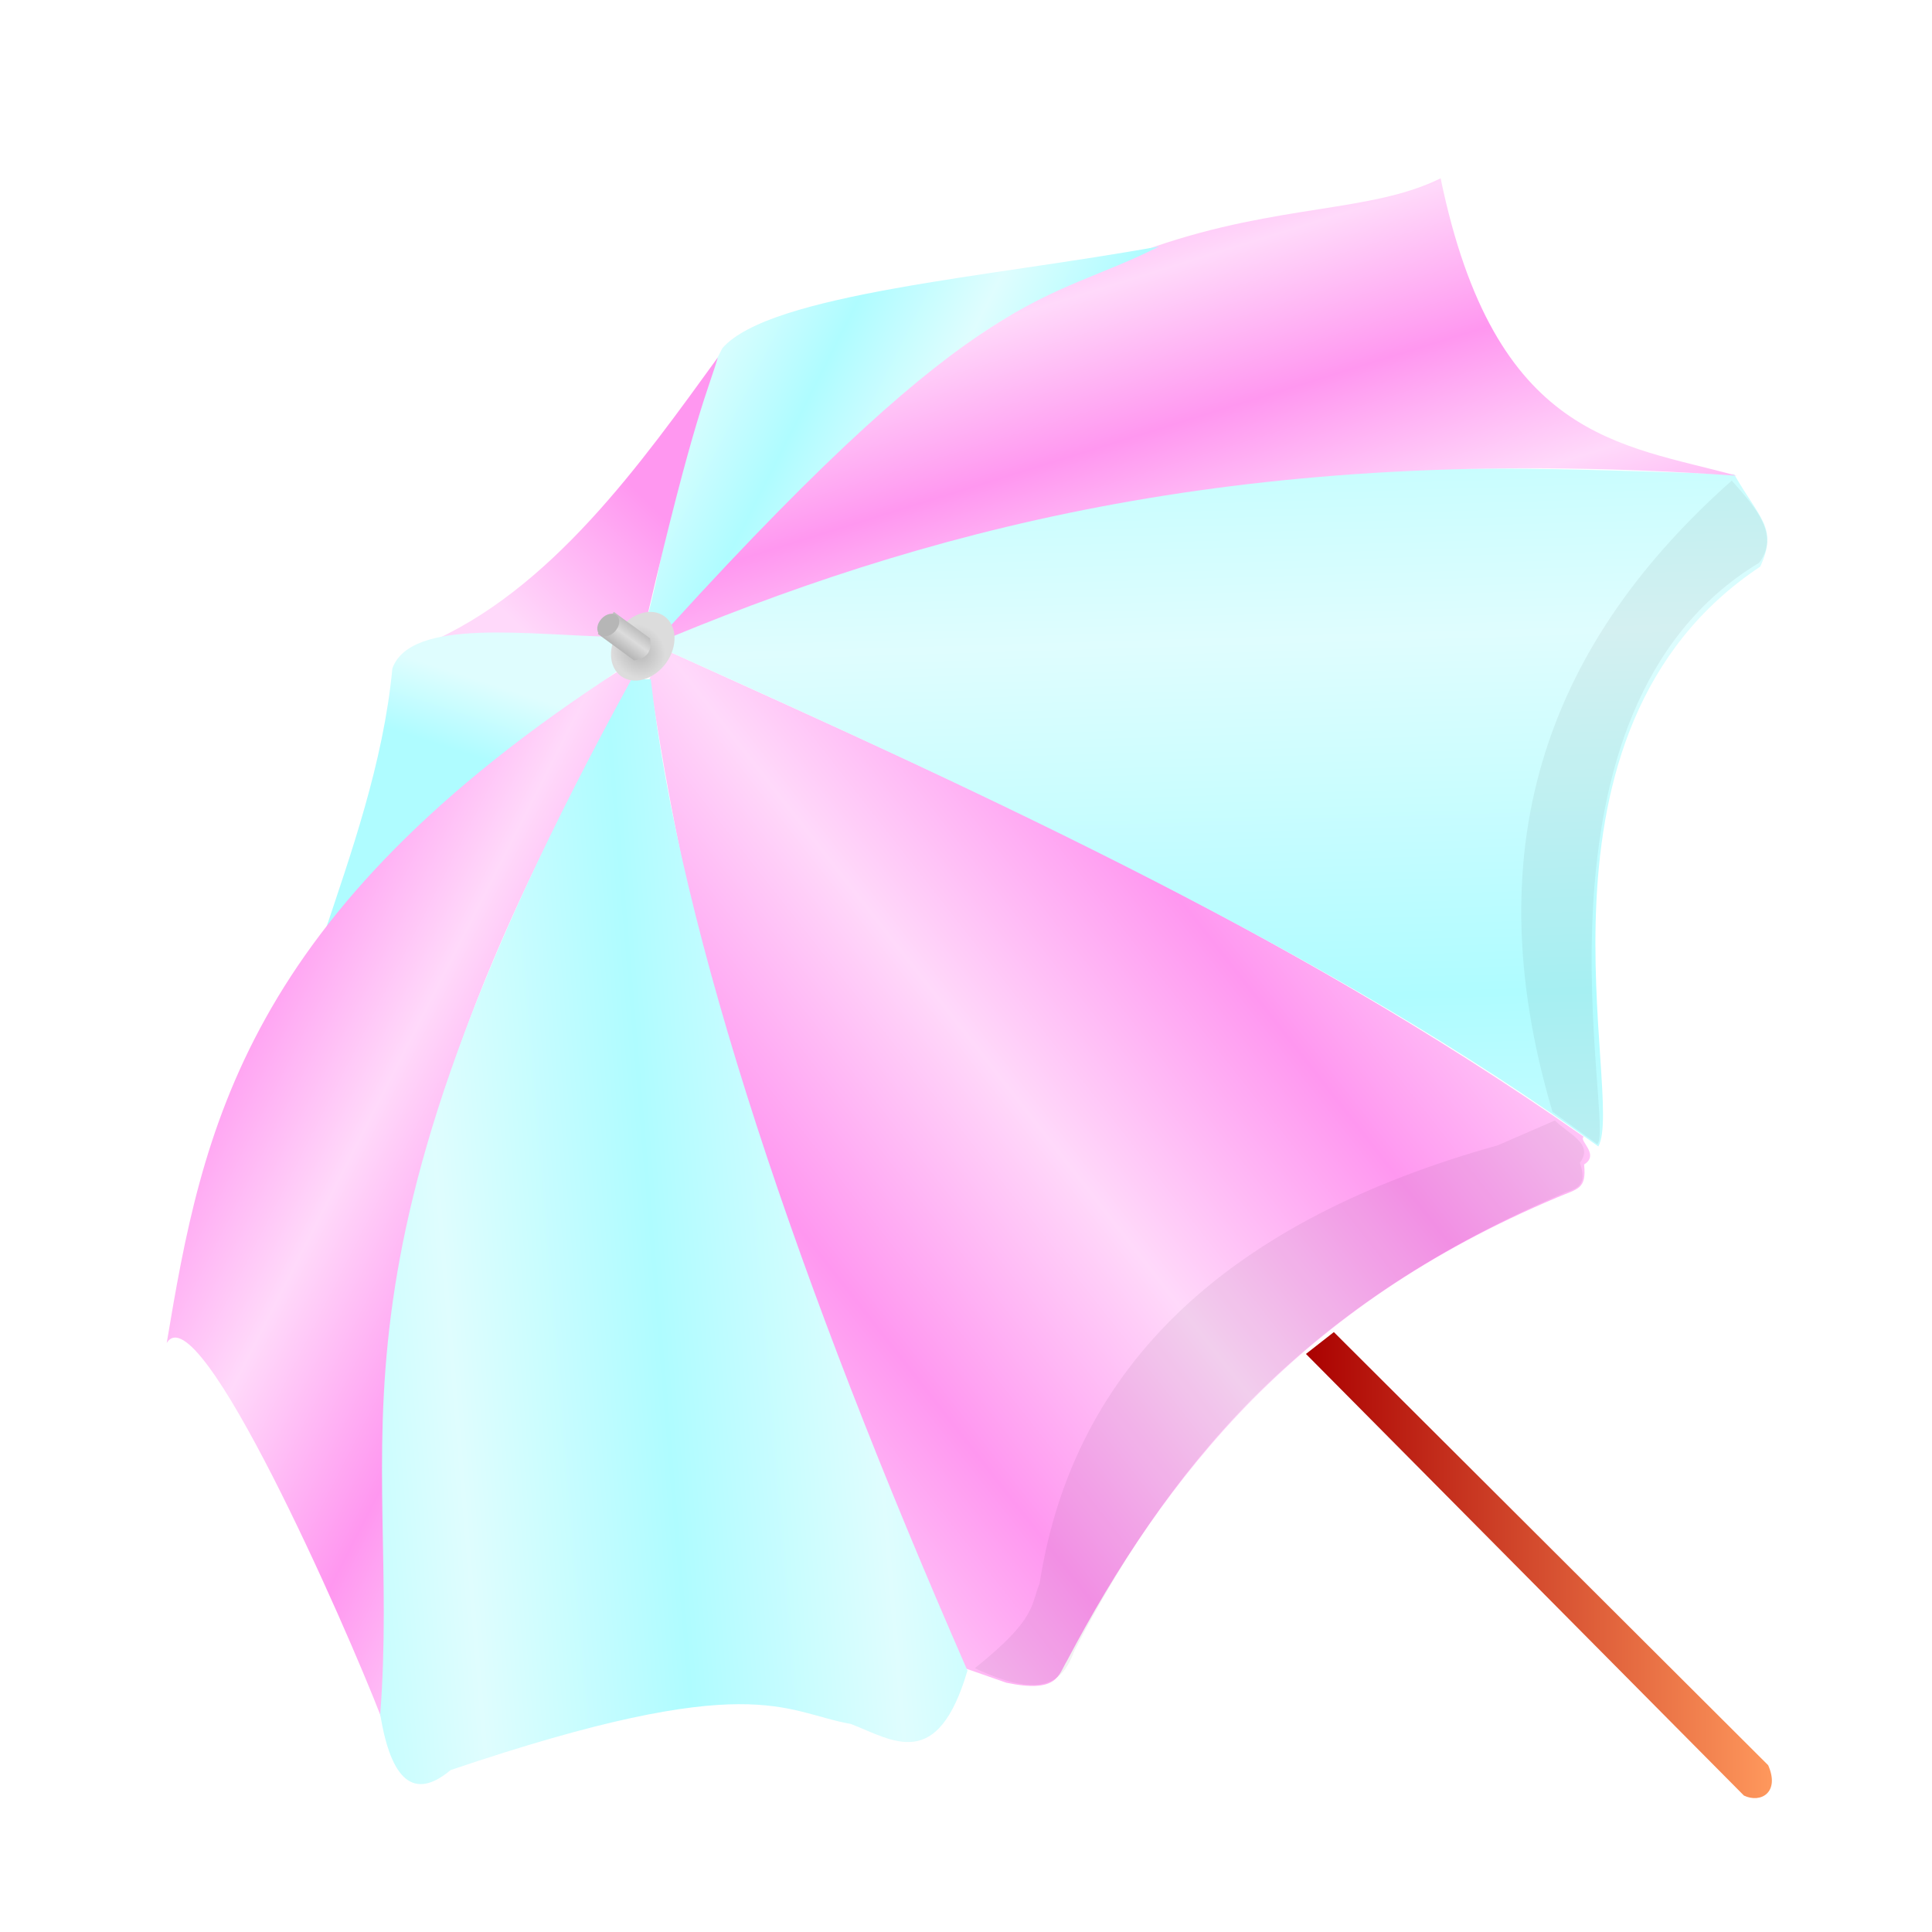<?xml version="1.0" encoding="UTF-8" standalone="no"?>
<!-- Created with Inkscape (http://www.inkscape.org/) -->

<svg
   xmlns:dc="http://purl.org/dc/elements/1.1/"
   xmlns:cc="http://creativecommons.org/ns#"
   xmlns:rdf="http://www.w3.org/1999/02/22-rdf-syntax-ns#"
   xmlns:svg="http://www.w3.org/2000/svg"
   xmlns="http://www.w3.org/2000/svg"
   xmlns:xlink="http://www.w3.org/1999/xlink"
   xmlns:sodipodi="http://sodipodi.sourceforge.net/DTD/sodipodi-0.dtd"
   xmlns:inkscape="http://www.inkscape.org/namespaces/inkscape"
   width="96"
   height="96"
   id="svg2"
   version="1.1"
   inkscape:version="0.48.2 r9819"
   sodipodi:docname="sonnenschirm.svg"
   inkscape:export-filename="/home/frank/Bilder/own-svg/sonnenschirm.png"
   inkscape:export-xdpi="93.75"
   inkscape:export-ydpi="93.75">
  <defs
     id="defs4">
    <linearGradient
       id="linearGradient3875">
      <stop
         style="stop-color:#aa0000;stop-opacity:1;"
         offset="0"
         id="stop3877" />
      <stop
         style="stop-color:#ff995d;stop-opacity:1;"
         offset="1"
         id="stop3879" />
    </linearGradient>
    <linearGradient
       id="linearGradient3852">
      <stop
         style="stop-color:#b6b6b6;stop-opacity:1;"
         offset="0"
         id="stop3854" />
      <stop
         style="stop-color:#dcdcdc;stop-opacity:1;"
         offset="1"
         id="stop3856" />
    </linearGradient>
    <linearGradient
       id="linearGradient3794">
      <stop
         style="stop-color:#affcff;stop-opacity:1;"
         offset="0"
         id="stop3796" />
      <stop
         style="stop-color:#dffdfe;stop-opacity:1;"
         offset="1"
         id="stop3798" />
    </linearGradient>
    <linearGradient
       id="linearGradient3786">
      <stop
         style="stop-color:#ff97f0;stop-opacity:1;"
         offset="0"
         id="stop3788" />
      <stop
         style="stop-color:#ffd9fa;stop-opacity:1;"
         offset="1"
         id="stop3790" />
    </linearGradient>
    <linearGradient
       inkscape:collect="always"
       xlink:href="#linearGradient3786"
       id="linearGradient3792"
       x1="39.167"
       y1="59.199"
       x2="49.089"
       y2="51.421"
       gradientUnits="userSpaceOnUse"
       spreadMethod="reflect" />
    <linearGradient
       inkscape:collect="always"
       xlink:href="#linearGradient3794"
       id="linearGradient3800"
       x1="60.471"
       y1="48.136"
       x2="59.933"
       y2="30.105"
       gradientUnits="userSpaceOnUse"
       spreadMethod="reflect" />
    <linearGradient
       inkscape:collect="always"
       xlink:href="#linearGradient3786"
       id="linearGradient3808"
       x1="59.233"
       y1="18.865"
       x2="56.976"
       y2="11.618"
       gradientUnits="userSpaceOnUse"
       spreadMethod="reflect" />
    <linearGradient
       inkscape:collect="always"
       xlink:href="#linearGradient3794"
       id="linearGradient3816"
       x1="39.752"
       y1="18.148"
       x2="34.531"
       y2="15.497"
       gradientUnits="userSpaceOnUse"
       spreadMethod="reflect" />
    <linearGradient
       inkscape:collect="always"
       xlink:href="#linearGradient3786"
       id="linearGradient3824"
       x1="32.492"
       y1="23.725"
       x2="26.153"
       y2="30.089"
       gradientUnits="userSpaceOnUse" />
    <linearGradient
       inkscape:collect="always"
       xlink:href="#linearGradient3794"
       id="linearGradient3832"
       x1="22.072"
       y1="35.499"
       x2="23.209"
       y2="31.964"
       gradientUnits="userSpaceOnUse" />
    <linearGradient
       inkscape:collect="always"
       xlink:href="#linearGradient3786"
       id="linearGradient3840"
       x1="9.443"
       y1="50.916"
       x2="17.399"
       y2="54.982"
       gradientUnits="userSpaceOnUse"
       spreadMethod="reflect" />
    <linearGradient
       inkscape:collect="always"
       xlink:href="#linearGradient3794"
       id="linearGradient3848"
       x1="31.831"
       y1="57.586"
       x2="21.362"
       y2="58.469"
       gradientUnits="userSpaceOnUse"
       spreadMethod="reflect" />
    <radialGradient
       inkscape:collect="always"
       xlink:href="#linearGradient3852"
       id="radialGradient3858"
       cx="22.433"
       cy="21.85"
       fx="22.433"
       fy="21.85"
       r="1.348"
       gradientTransform="matrix(0.975,0.196,-0.194,0.767,4.728,0.612)"
       gradientUnits="userSpaceOnUse" />
    <linearGradient
       inkscape:collect="always"
       xlink:href="#linearGradient3852"
       id="linearGradient3868"
       x1="23.6"
       y1="24.472"
       x2="24.086"
       y2="24.472"
       gradientUnits="userSpaceOnUse"
       spreadMethod="reflect"
       gradientTransform="matrix(1.545,0,0,1.545,-12.873,943.412)" />
    <linearGradient
       inkscape:collect="always"
       xlink:href="#linearGradient3852"
       id="linearGradient3871"
       gradientUnits="userSpaceOnUse"
       gradientTransform="matrix(0.912,-1.248,1.248,0.912,-21.828,993.847)"
       spreadMethod="reflect"
       x1="23.6"
       y1="24.472"
       x2="24.086"
       y2="24.472" />
    <linearGradient
       inkscape:collect="always"
       xlink:href="#linearGradient3875"
       id="linearGradient3881"
       x1="64.723"
       y1="76.45"
       x2="88.417"
       y2="76.45"
       gradientUnits="userSpaceOnUse" />
    <linearGradient
       inkscape:collect="always"
       xlink:href="#linearGradient3786"
       id="linearGradient3899"
       gradientUnits="userSpaceOnUse"
       spreadMethod="reflect"
       x1="39.167"
       y1="59.199"
       x2="49.089"
       y2="51.421" />
    <linearGradient
       inkscape:collect="always"
       xlink:href="#linearGradient3794"
       id="linearGradient3901"
       gradientUnits="userSpaceOnUse"
       spreadMethod="reflect"
       x1="60.471"
       y1="48.136"
       x2="59.933"
       y2="30.105" />
    <linearGradient
       inkscape:collect="always"
       xlink:href="#linearGradient3786"
       id="linearGradient3903"
       gradientUnits="userSpaceOnUse"
       spreadMethod="reflect"
       x1="59.233"
       y1="18.865"
       x2="56.976"
       y2="11.618" />
    <linearGradient
       inkscape:collect="always"
       xlink:href="#linearGradient3794"
       id="linearGradient3905"
       gradientUnits="userSpaceOnUse"
       spreadMethod="reflect"
       x1="39.752"
       y1="18.148"
       x2="34.531"
       y2="15.497" />
    <linearGradient
       inkscape:collect="always"
       xlink:href="#linearGradient3786"
       id="linearGradient3907"
       gradientUnits="userSpaceOnUse"
       x1="32.492"
       y1="23.725"
       x2="26.153"
       y2="30.089" />
    <linearGradient
       inkscape:collect="always"
       xlink:href="#linearGradient3794"
       id="linearGradient3909"
       gradientUnits="userSpaceOnUse"
       x1="22.072"
       y1="35.499"
       x2="23.209"
       y2="31.964" />
    <linearGradient
       inkscape:collect="always"
       xlink:href="#linearGradient3786"
       id="linearGradient3911"
       gradientUnits="userSpaceOnUse"
       spreadMethod="reflect"
       x1="9.443"
       y1="50.916"
       x2="17.399"
       y2="54.982" />
    <linearGradient
       inkscape:collect="always"
       xlink:href="#linearGradient3794"
       id="linearGradient3913"
       gradientUnits="userSpaceOnUse"
       spreadMethod="reflect"
       x1="31.831"
       y1="57.586"
       x2="21.362"
       y2="58.469" />
    <linearGradient
       inkscape:collect="always"
       xlink:href="#linearGradient3875"
       id="linearGradient3915"
       gradientUnits="userSpaceOnUse"
       x1="64.723"
       y1="76.45"
       x2="88.417"
       y2="76.45" />
    <radialGradient
       inkscape:collect="always"
       xlink:href="#linearGradient3852"
       id="radialGradient3917"
       gradientUnits="userSpaceOnUse"
       gradientTransform="matrix(0.975,0.196,-0.194,0.767,4.728,0.612)"
       cx="22.433"
       cy="21.85"
       fx="22.433"
       fy="21.85"
       r="1.348" />
    <linearGradient
       inkscape:collect="always"
       xlink:href="#linearGradient3852"
       id="linearGradient3919"
       gradientUnits="userSpaceOnUse"
       gradientTransform="matrix(0.912,-1.248,1.248,0.912,-21.828,993.847)"
       spreadMethod="reflect"
       x1="23.6"
       y1="24.472"
       x2="24.086"
       y2="24.472" />
    <filter
       id="filter4088"
       inkscape:label="Inset"
       inkscape:menu="Shadows and Glows"
       inkscape:menu-tooltip="Shadowy outer bevel"
       color-interpolation-filters="sRGB">
      <feMorphology
         id="feMorphology4090"
         result="result1"
         in="SourceAlpha"
         operator="dilate"
         radius="3.6" />
      <feGaussianBlur
         id="feGaussianBlur4092"
         stdDeviation="3.6"
         in="result1"
         result="result0" />
      <feDiffuseLighting
         id="feDiffuseLighting4094"
         surfaceScale="-5"
         result="result2">
        <feDistantLight
           id="feDistantLight4096"
           elevation="45"
           azimuth="225" />
      </feDiffuseLighting>
      <feComposite
         id="feComposite4098"
         in2="result0"
         operator="in"
         result="result91" />
      <feComposite
         id="feComposite4100"
         in2="result91"
         in="SourceGraphic" />
    </filter>
    <linearGradient
       inkscape:collect="always"
       xlink:href="#linearGradient3786"
       id="linearGradient4119"
       gradientUnits="userSpaceOnUse"
       spreadMethod="reflect"
       x1="39.167"
       y1="59.199"
       x2="49.089"
       y2="51.421" />
    <linearGradient
       inkscape:collect="always"
       xlink:href="#linearGradient3794"
       id="linearGradient4121"
       gradientUnits="userSpaceOnUse"
       spreadMethod="reflect"
       x1="60.471"
       y1="48.136"
       x2="59.933"
       y2="30.105" />
    <linearGradient
       inkscape:collect="always"
       xlink:href="#linearGradient3786"
       id="linearGradient4123"
       gradientUnits="userSpaceOnUse"
       spreadMethod="reflect"
       x1="59.233"
       y1="18.865"
       x2="56.976"
       y2="11.618" />
    <linearGradient
       inkscape:collect="always"
       xlink:href="#linearGradient3794"
       id="linearGradient4125"
       gradientUnits="userSpaceOnUse"
       spreadMethod="reflect"
       x1="39.752"
       y1="18.148"
       x2="34.531"
       y2="15.497" />
    <linearGradient
       inkscape:collect="always"
       xlink:href="#linearGradient3786"
       id="linearGradient4127"
       gradientUnits="userSpaceOnUse"
       x1="32.492"
       y1="23.725"
       x2="26.153"
       y2="30.089" />
    <linearGradient
       inkscape:collect="always"
       xlink:href="#linearGradient3794"
       id="linearGradient4129"
       gradientUnits="userSpaceOnUse"
       x1="22.072"
       y1="35.499"
       x2="23.209"
       y2="31.964" />
    <linearGradient
       inkscape:collect="always"
       xlink:href="#linearGradient3786"
       id="linearGradient4131"
       gradientUnits="userSpaceOnUse"
       spreadMethod="reflect"
       x1="9.443"
       y1="50.916"
       x2="17.399"
       y2="54.982" />
    <linearGradient
       inkscape:collect="always"
       xlink:href="#linearGradient3794"
       id="linearGradient4133"
       gradientUnits="userSpaceOnUse"
       spreadMethod="reflect"
       x1="31.831"
       y1="57.586"
       x2="21.362"
       y2="58.469" />
    <linearGradient
       inkscape:collect="always"
       xlink:href="#linearGradient3875"
       id="linearGradient4135"
       gradientUnits="userSpaceOnUse"
       x1="64.723"
       y1="76.45"
       x2="88.417"
       y2="76.45" />
    <radialGradient
       inkscape:collect="always"
       xlink:href="#linearGradient3852"
       id="radialGradient4137"
       gradientUnits="userSpaceOnUse"
       gradientTransform="matrix(0.975,0.196,-0.194,0.767,4.728,0.612)"
       cx="22.433"
       cy="21.85"
       fx="22.433"
       fy="21.85"
       r="1.348" />
    <linearGradient
       inkscape:collect="always"
       xlink:href="#linearGradient3852"
       id="linearGradient4139"
       gradientUnits="userSpaceOnUse"
       gradientTransform="matrix(0.912,-1.248,1.248,0.912,-21.828,993.847)"
       spreadMethod="reflect"
       x1="23.6"
       y1="24.472"
       x2="24.086"
       y2="24.472" />
  </defs>
  <sodipodi:namedview
     id="base"
     pagecolor="#ffffff"
     bordercolor="#666666"
     borderopacity="1.0"
     inkscape:pageopacity="0.0"
     inkscape:pageshadow="2"
     inkscape:zoom="1"
     inkscape:cx="54.133059"
     inkscape:cy="51.563847"
     inkscape:document-units="px"
     inkscape:current-layer="layer1"
     showgrid="false"
     inkscape:window-width="1600"
     inkscape:window-height="1180"
     inkscape:window-x="-2"
     inkscape:window-y="-3"
     inkscape:window-maximized="1" />
  <g
     inkscape:label="Ebene 1"
     inkscape:groupmode="layer"
     id="layer1"
     transform="translate(0,-956.362)">
    <g
       id="g4102"
       transform="matrix(0.89,0,0,0.89,7.681,111.269)">
      <g
         style="filter:url(#filter4088)"
         transform="matrix(1.112,0,0,1.112,-7.857,-111.563)"
         id="g3883">
        <path
           style="fill:url(#linearGradient4119);fill-opacity:1;stroke:none"
           d="m 31.919,31.919 0.975,-1.34 c 14.806,6.719 30.498,13.589 45.929,24.365 -0.289,0.179 0.83,0.885 0.016,1.392 0.124,1.247 -0.296,1.203 -1.356,1.654 -12.983,5.462 -19.688,13.938 -24.609,23.269 -0.432,0.699 -0.443,1.638 -3.046,1.096 l -2.437,-0.853 C 41.965,66.364 35.574,56.206 31.919,31.919 z"
           id="path2996"
           inkscape:connector-curvature="0"
           transform="translate(0,956.362)"
           sodipodi:nodetypes="ccccccccc" />
        <path
           style="fill:url(#linearGradient4121);fill-opacity:1;stroke:none"
           d="m 32.893,30.579 0,-0.731 c 21.909,-9.595 37.573,-8.672 53.482,-8.162 1.297,2.273 2.2,2.682 1.307,4.633 C 75.216,34.604 80.934,52.959 79.553,55.431 66.131,45.711 48.868,37.775 32.893,30.579 z"
           id="path3766"
           inkscape:connector-curvature="0"
           transform="translate(0,956.362)"
           sodipodi:nodetypes="cccccc" />
        <path
           style="fill:url(#linearGradient4123);fill-opacity:1;stroke:none"
           d="M 33.015,29.848 32.893,29.239 C 53.258,5.041 64.671,10.273 71.635,6.822 c 2.719,13.145 9.026,13.326 14.863,14.932 -23.629,-1.646 -39.515,2.332 -53.482,8.094 z"
           id="path3768"
           inkscape:connector-curvature="0"
           transform="translate(0,956.362)"
           sodipodi:nodetypes="ccccc" />
        <path
           style="fill:url(#linearGradient4125);fill-opacity:1;stroke:none"
           d="m 31.797,28.873 c 1.258,-4.507 1.213,-8.689 3.777,-13.523 2.389,-2.747 13.508,-3.572 21.938,-5.11 -5.774,2.932 -8.645,1.598 -24.497,18.999 z"
           id="path3770"
           inkscape:connector-curvature="0"
           transform="translate(0,956.362)"
           sodipodi:nodetypes="ccccc" />
        <path
           style="fill:url(#linearGradient4127);fill-opacity:1;stroke:none"
           d="m 30.091,29.97 -9.443,0.25 c 6.335,-2.674 10.908,-9.187 14.698,-14.404 -0.476,1.635 -1.195,2.926 -3.546,12.995 z"
           id="path3772"
           inkscape:connector-curvature="0"
           transform="translate(0,956.362)"
           sodipodi:nodetypes="ccccc" />
        <path
           style="fill:url(#linearGradient4129);fill-opacity:1;stroke:none"
           d="m 30.154,29.841 c -4.167,-0.061 -10.22,-0.998 -11.149,1.59 -0.452,4.761 -2.094,9.334 -3.474,13.476 4.954,-5.301 9.971,-9.779 14.925,-13.476 z"
           id="path3774"
           inkscape:connector-curvature="0"
           transform="translate(0,956.362)"
           sodipodi:nodetypes="ccccc" />
        <path
           style="fill:url(#linearGradient4131);fill-opacity:1;stroke:none"
           d="M 30.46,31.488 C 11.536,43.749 9.46,54.625 7.675,65.299 9.267,62.698 16.66,79.456 18.462,84.133 20.451,69.04 14.69,60.457 31.188,32.041 z"
           id="path3776"
           inkscape:connector-curvature="0"
           transform="translate(0,956.362)"
           sodipodi:nodetypes="ccccc" />
        <path
           style="fill:url(#linearGradient4133);fill-opacity:1;stroke:none"
           d="m 31.01,31.975 0.968,-0.006 c 1.455,12.795 7.435,30.426 15.9,49.778 -1.505,5.11 -3.717,3.511 -5.848,2.68 -3.404,-0.603 -4.949,-2.819 -20.102,2.315 -1.837,1.539 -2.995,0.531 -3.533,-2.802 1.083,-14.182 -3.851,-21.97 12.614,-51.964 z"
           id="path3778"
           inkscape:connector-curvature="0"
           transform="translate(0,956.362)"
           sodipodi:nodetypes="ccccccc" />
        <path
           style="fill:url(#linearGradient4135);fill-opacity:1;stroke:none"
           d="m 64.873,65.848 21.99,22.173 c 0.847,0.404 1.817,-0.159 1.218,-1.523 L 66.274,64.751 z"
           id="path3780"
           inkscape:connector-curvature="0"
           transform="translate(0,956.362)"
           sodipodi:nodetypes="ccccc" />
        <path
           style="fill:#070000;fill-opacity:0.054;stroke:none"
           d="m 48.25,81.625 c 3.123,-2.496 2.797,-3.167 3.25,-4.25 1.719,-11.072 9.615,-18.261 23,-22 l 2.875,-1.25 c 0.63,0.661 1.985,1.161 1.25,2.125 0.418,1.168 -0.199,1.301 -0.75,1.5 -13.396,5.709 -19.999,13.982 -24.625,23 -0.554,1.466 -1.486,2.533 -5,0.875 z"
           id="path3782"
           inkscape:connector-curvature="0"
           transform="translate(0,956.362)"
           sodipodi:nodetypes="cccccccc" />
        <path
           style="fill:#070000;fill-opacity:0.054;stroke:none"
           d="m 86.25,22 c -8.909,7.911 -13.069,17.953 -9,31.688 l 2.25,1.625 C 80.451,54.532 75.305,33.556 87.625,26.125 88.673,24.75 87.484,23.375 86.25,22 z"
           id="path3784"
           inkscape:connector-curvature="0"
           transform="translate(0,956.362)"
           sodipodi:nodetypes="ccccc" />
        <path
           sodipodi:type="arc"
           style="fill:url(#radialGradient4137);fill-opacity:1;stroke:none"
           id="path3850"
           sodipodi:cx="22.38435"
           sodipodi:cy="21.488623"
           sodipodi:rx="1.3479223"
           sodipodi:ry="1.5467961"
           d="m 23.732,21.489 c 0,0.854 -0.603,1.547 -1.348,1.547 -0.744,0 -1.348,-0.693 -1.348,-1.547 0,-0.854 0.603,-1.547 1.348,-1.547 0.744,0 1.348,0.693 1.348,1.547 z"
           transform="matrix(0.867,0.625,-0.702,0.973,27.255,951.78)" />
        <path
           style="fill:url(#linearGradient4139);fill-opacity:1;stroke:none"
           d="m 29.319,986.058 0.806,-1.103 1.82,1.33 c 0.116,0.73 -0.233,1.022 -0.806,1.103 z"
           id="rect3860"
           inkscape:connector-curvature="0"
           sodipodi:nodetypes="ccccc" />
        <path
           sodipodi:type="arc"
           style="fill:#b6b6b6;fill-opacity:1;stroke:none"
           id="path3873"
           sodipodi:cx="19.511728"
           sodipodi:cy="23.764624"
           sodipodi:rx="0.46403882"
           sodipodi:ry="0.6408155"
           d="m 19.976,23.765 c 0,0.354 -0.208,0.641 -0.464,0.641 -0.256,0 -0.464,-0.287 -0.464,-0.641 0,-0.354 0.208,-0.641 0.464,-0.641 0.256,0 0.464,0.287 0.464,0.641 z"
           transform="matrix(0.74,0.673,-0.673,0.74,31.399,954.897)"
           inkscape:transform-center-x="0.55110365"
           inkscape:transform-center-y="-0.56776443" />
      </g>
    </g>
  </g>
</svg>
